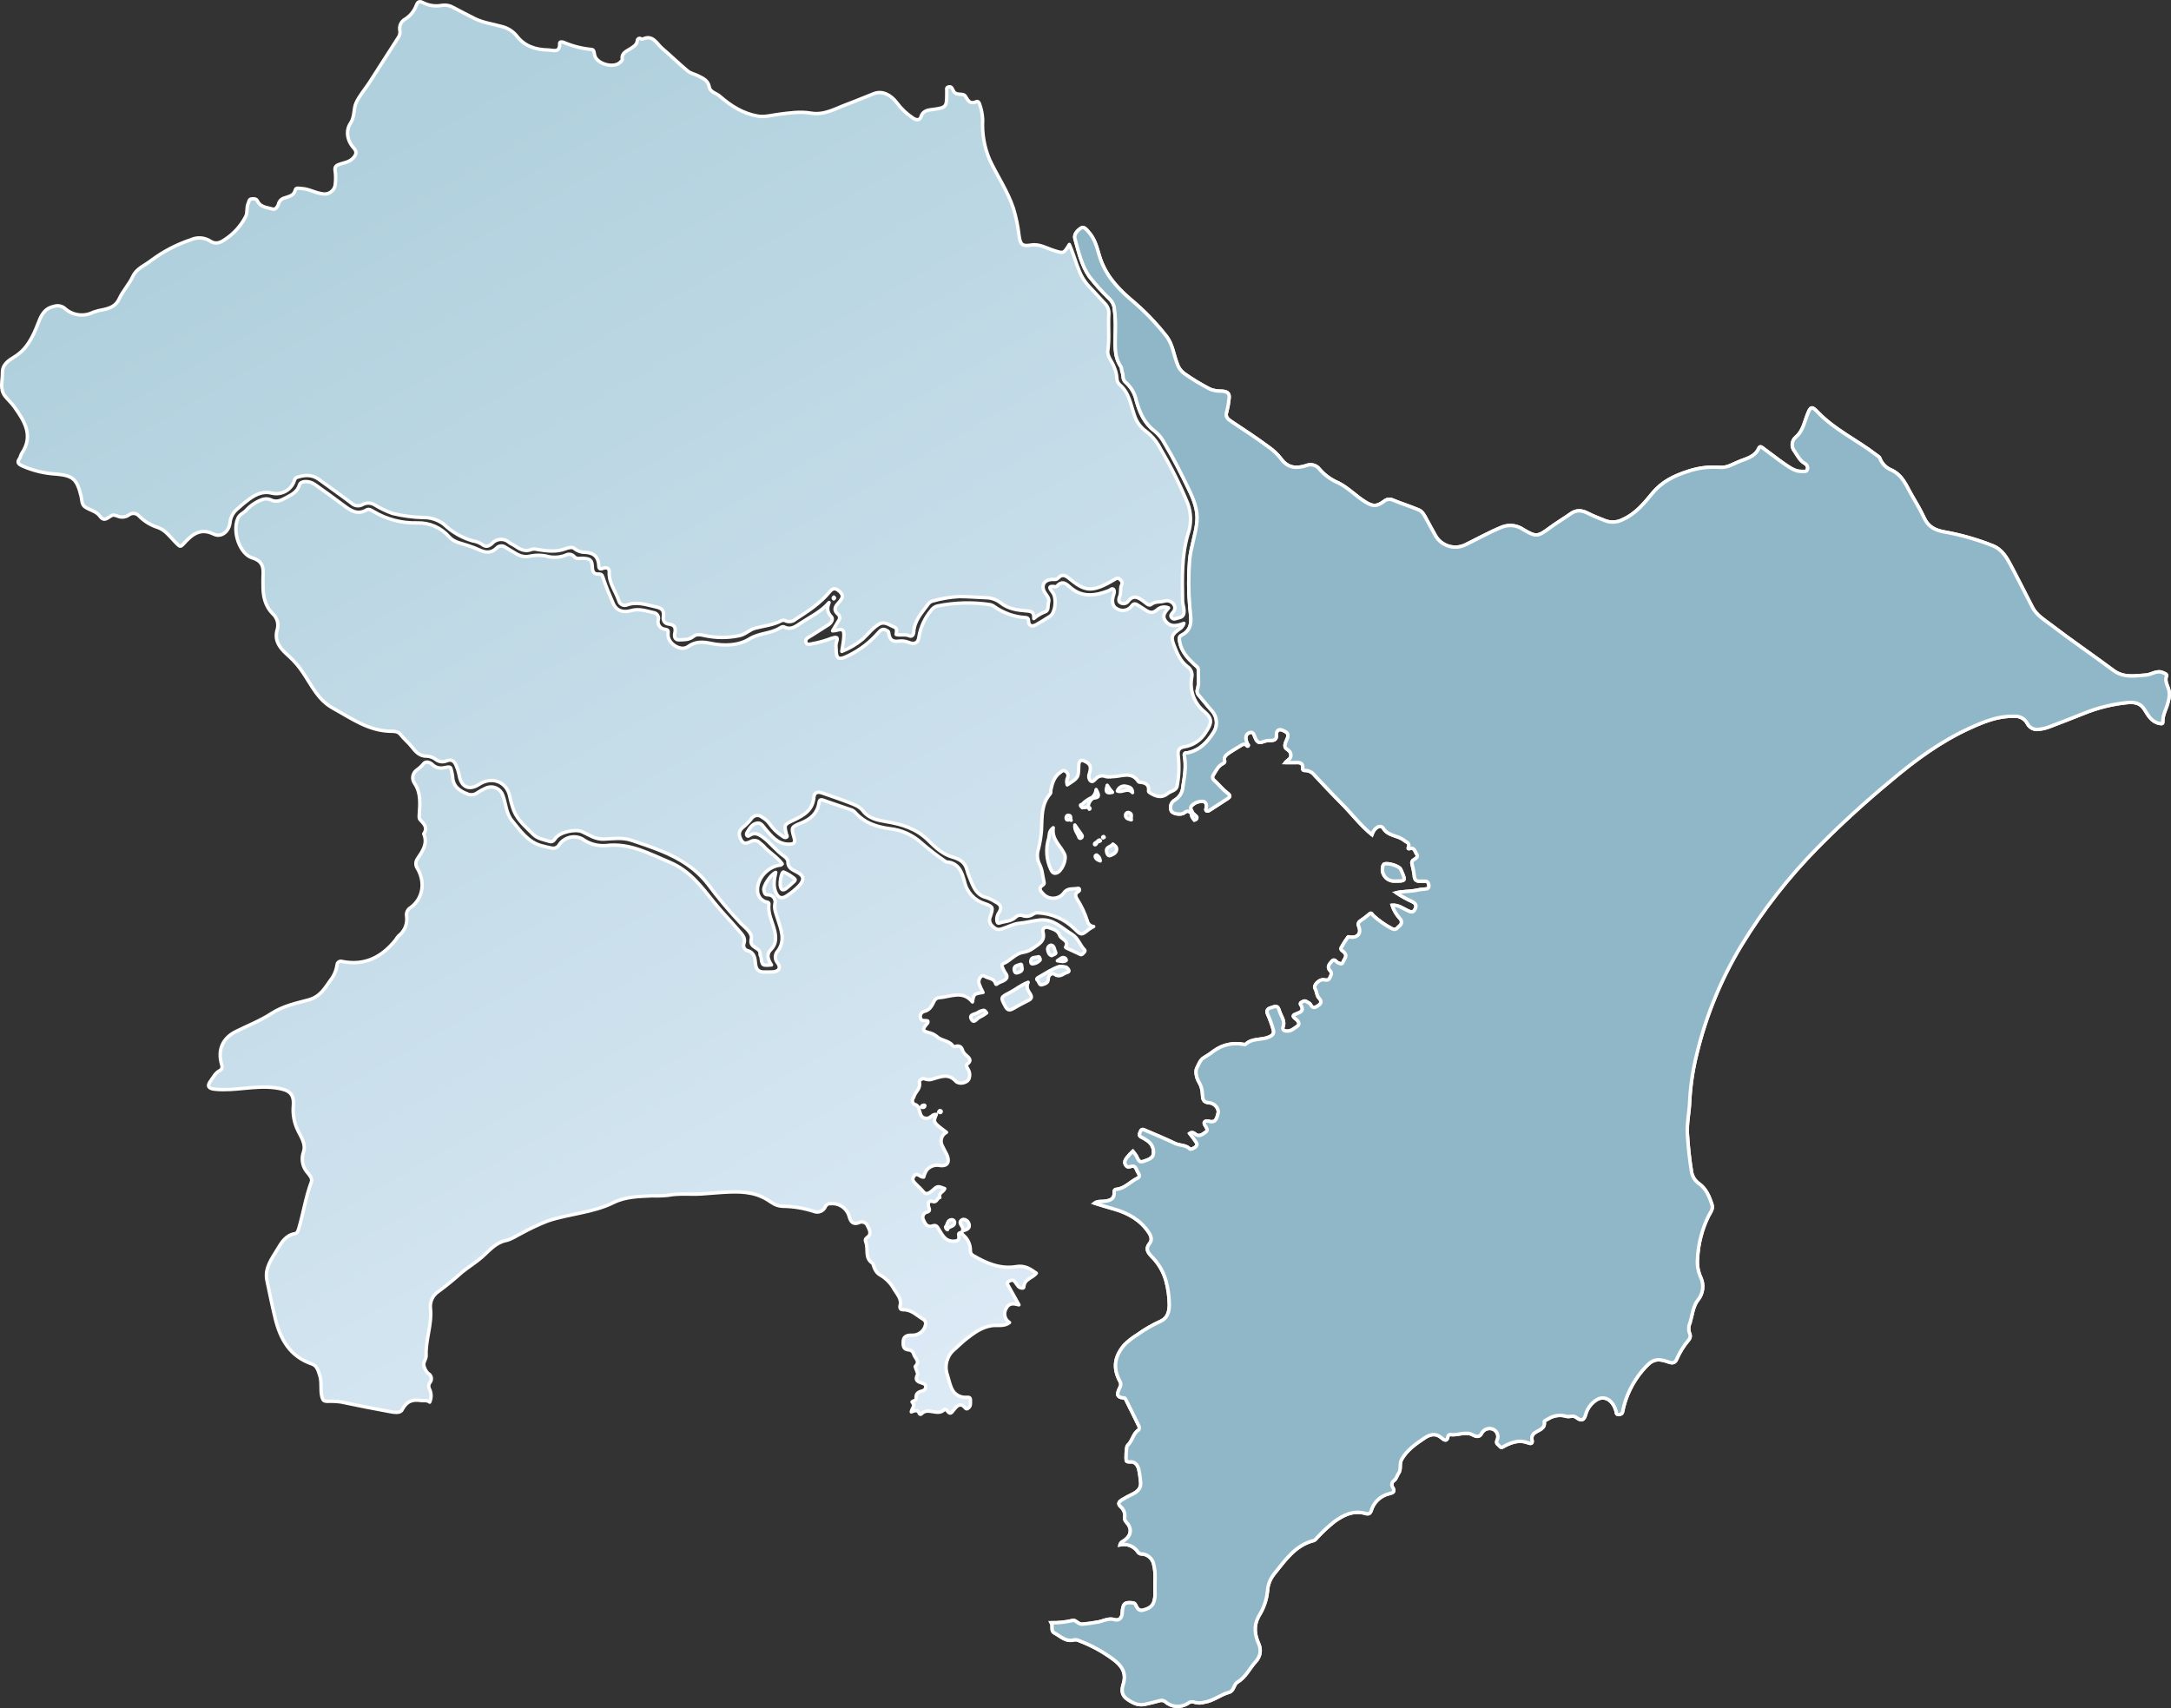 <?xml version="1.0" encoding="utf-8"?>
<!-- Generator: Adobe Illustrator 26.2.1, SVG Export Plug-In . SVG Version: 6.00 Build 0)  -->
<svg version="1.1" id="レイヤー_1" xmlns="http://www.w3.org/2000/svg" xmlns:xlink="http://www.w3.org/1999/xlink" x="0px"
	 y="0px" viewBox="0 0 632.99 498.069" style="enable-background:new 0 0 632.99 498.069;" xml:space="preserve">
<rect x="0" y="0" width="632.99" height="498.069" fill="#333333" stroke="none"/>
<style type="text/css">
	
		.st0{fill:url(#パス_750365_00000021818953938036264150000014744695101364781755_);stroke:#FFFFFF;stroke-linecap:round;stroke-linejoin:round;}
	.st1{fill:none;}
	.st2{fill:#8FB7C8;stroke:#FFFFFF;}
</style>
<linearGradient id="パス_750365_00000047059422261163060300000005087655900827896764_" gradientUnits="userSpaceOnUse" x1="1.277" y1="497.663" x2="0.713" y2="498.44" gradientTransform="matrix(631.99 0 0 -497.069 -330.912 247798.125)">
	<stop  offset="0" style="stop-color:#E9F2FD"/>
	<stop  offset="1" style="stop-color:#B0D0DD"/>
</linearGradient>
<path id="パス_750365" style="fill:url(#パス_750365_00000047059422261163060300000005087655900827896764_);stroke:#FFFFFF;stroke-linecap:round;stroke-linejoin:round;" d="
	M347.455,237.349c-0.606-0.8-1.225-1.152-2.162-0.361c-0.86,0.727-3.4,0.366-3.784-0.559c-0.524-1.173-0.05-2.551,1.085-3.153
	c1.352-0.828,2.212-2.268,2.3-3.851c0.5-3.017,1.012-6,0.434-9.03c-0.21-1.1,0.724-0.834,1.045-0.9
	c3.5-0.758,5.673-3.089,7.477-5.962c1.32-2.003,1.071-4.655-0.6-6.377c-1.307-1.457-2.494-3.021-3.776-4.5
	c-0.433-0.477-0.553-1.16-0.31-1.756c0.541-1.813,0.136-3.676,0.234-5.514c0.044-0.831-0.679-1.2-1.168-1.655
	c-1.96-1.842-3.742-3.737-4.26-6.563c-0.16-0.867-0.245-1.533,0.515-1.92c3.711-1.889,2.644-5.185,2.427-8.185
	c-0.403-4.594-0.418-9.214-0.047-13.81c0.36-3.774,1.756-7.34,2.126-11.092c0.334-3.383-0.935-6.485-2.351-9.433
	c-2.209-4.6-4.507-9.154-7.125-13.544c-0.701-1.327-1.658-2.502-2.814-3.459c-2.993-2.252-4.417-5.408-5.379-8.9
	c-0.426-2.064-1.511-3.935-3.091-5.33c-1.047-0.831-0.616-2.12-1.065-3.138c-0.189-0.43-0.042-0.982-0.357-1.448
	c-2.2-3.261-1.561-6.964-1.6-10.56c0.082-2.287-0.04-4.577-0.364-6.842c-0.217-0.924-0.704-1.761-1.4-2.406
	c-2.1-2.034-4.057-4.211-5.857-6.514c-2.284-3.272-3.109-7.241-4.182-11.032c-0.336-1.187,0.73-2.339,1.663-2.985
	c1.014-0.7,1.72,0.412,2.343,1.093c1.717,1.876,2.375,4.321,3.038,6.634c1.536,5.358,4.848,9.224,8.975,12.812
	c3.993,3.298,7.612,7.025,10.792,11.113c1.653,2.239,1.983,5.133,2.961,7.709c0.358,1.197,1.095,2.246,2.1,2.989
	c2.413,1.703,4.943,3.234,7.571,4.582c1.065,0.403,2.199,0.589,3.337,0.548c1.443,0.1,2.489,0.419,2.135,2.384
	c-0.115,1.188-0.323,2.365-0.622,3.52c-0.54,1.5,0.2,2.213,1.162,2.847c3.784,2.5,7.577,4.989,11.219,7.7
	c1.302,0.923,2.46,2.036,3.434,3.3c1.958,2.687,4.447,2.875,7.247,1.987c1.444-0.63,3.133-0.16,4.043,1.127
	c1.472,1.67,3.3,2.989,5.35,3.858c2.916,1.425,5.122,3.862,7.861,5.553c2.277,1.405,3.326,1.434,5.466-0.1
	c0.715-0.65,1.747-0.814,2.628-0.417c2.482,1.058,5.084,1.833,7.567,2.888c1.2,0.51,1.717,1.812,2.335,2.912
	c0.866,1.539,1.664,3.116,2.55,4.643c1.774,3.003,5.557,4.14,8.693,2.613c3.578-1.735,7.046-3.7,10.738-5.2
	c2.041-0.776,4.334-0.497,6.129,0.746c3.758,2.2,4.162,2.169,7.785-0.508c1.974-1.459,4.1-2.711,6.1-4.128
	c1.708-1.207,3.308-0.961,5.056-0.059c1.616,0.834,3.341,1.461,5.032,2.144c1.656,0.603,3.49,0.472,5.044-0.359
	c3.763-1.649,6.257-4.755,8.731-7.746c2.764-3.341,6.305-5.027,10.25-6.3c3.025-1.026,6.227-1.425,9.411-1.172
	c2.152,0.19,3.975-1.107,5.891-1.843c2.059-0.79,4.362-1.346,5.4-3.751c0.36-0.838,1.01-0.143,1.388,0.129
	c2.107,1.516,4.125,3.161,6.272,4.616c1.495,1.014,3.016,2.126,4.991,2.032c0.6-0.029,1.335,0.218,1.534-0.694
	c0.153-0.634-0.144-1.291-0.721-1.595c-1.464-0.821-2.162-2.282-3.019-3.565c-1.056-1.228-0.917-3.079,0.31-4.135
	c0.048-0.041,0.096-0.08,0.147-0.118c1.855-1.613,2.317-4,3.135-6.152c1.005-2.649,1.284-2.953,3.165-0.983
	c4.9,5.13,11.337,8.064,16.843,12.306c0.451,0.348,1.1,0.677,1.245,1.142c0.587,1.545,1.795,2.774,3.33,3.386
	c3.364,1.544,4.391,4.687,6.018,7.448c1.274,2.162,2.538,4.345,3.6,6.617c1.2,2.585,3.329,3.558,5.921,4
	c4.775,0.855,9.452,2.19,13.96,3.983c2.825,1.093,4.193,3.56,5.493,6.044c2.067,3.95,4.108,7.914,6.124,11.893
	c1.178,2.327,3.347,3.576,5.3,5.077c5.972,4.592,12.215,8.813,18.245,13.317c3.108,2.322,6.236,1.622,9.541,1.414
	c1.718-0.107,3.23-1.558,5.086-0.659c0.482,0.233,1.149,0.381,0.939,0.945c-0.6,1.6,0.446,2.937,0.741,4.316
	c0.163,1.035,0.081,2.094-0.238,3.092c-0.385,1.957-1.594,3.67-1.563,5.714c0.011,0.721-0.072,0.872-0.976,0.689
	c-2.406-0.487-3.317-2.4-4.422-4.136c-1.06-1.661-2.624-2.119-4.635-1.966c-4.58,0.425-9.069,1.537-13.317,3.3
	c-3.1,1.217-6.192,2.461-9.312,3.625c-1.102,0.458-2.263,0.758-3.449,0.89c-1.342,0.246-2.69-0.396-3.345-1.593
	c-0.707-1.461-2.241-2.335-3.858-2.2c-4.648-0.149-8.789,1.54-12.866,3.391c-8.515,3.865-15.965,9.335-23.082,15.348
	c-7.489,6.178-14.656,12.737-21.473,19.649c-8.433,8.562-15.849,18.07-22.1,28.334c-5.93,9.806-10.322,20.463-13.022,31.6
	c-1.164,4.587-1.871,9.278-2.11,14.005c-0.107,3.15-0.864,6.3-0.666,9.461c0.214,3.719,0.621,7.423,1.218,11.1
	c0.246,1.376,1.032,2.596,2.183,3.389c2.071,1.476,3.048,3.841,3.793,6.206c0.368,1.167-0.5,2.231-1,3.175
	c-1.897,3.839-2.994,8.024-3.226,12.3c-0.197,1.944,0.127,3.906,0.939,5.684c0.998,2.161,0.681,4.701-0.819,6.55
	c-1.4,1.706-1.661,4.381-2.312,6.658c-0.465,0.983-0.504,2.114-0.106,3.126c0.291,0.595,0.198,1.306-0.236,1.807
	c-1.478,1.73-2.688,3.672-3.59,5.761c-0.412,0.859-1.005,1.2-2.165,0.783c-3.847-1.372-5.093-0.727-7.77,2.421
	c-2.934,3.451-4.932,7.599-5.8,12.045c-0.128,0.595-0.563,0.779-1.142,0.793c-0.793,0.02-0.64-0.558-0.775-1.035
	c-0.964-3.4-3.667-4.8-6.018-3c-1.348,0.947-2.331,2.326-2.787,3.909c-0.473,1.841-1.27,2.148-2.77,0.985
	c-0.955-0.74-2-0.07-2.842-0.311c-1.791-0.545-3.731-0.29-5.32,0.7c-0.432,0.248-1.217,0.613-1.184,0.824
	c0.333,2.166-1.591,2.38-2.717,3.244c-0.667,0.392-1.018,1.159-0.877,1.92c0.319,1.407-0.286,1.35-1.292,0.977
	c-2.361-0.875-4.5-0.15-6.616,0.92c-0.432,0.219-0.981,0.824-1.5,0.109c-0.364-0.5-1.188-0.677-0.766-1.7
	c0.573-1.132,0.162-2.514-0.936-3.149c-1.272-0.686-2.86-0.21-3.545,1.062c-0.019,0.035-0.037,0.071-0.055,0.107
	c-0.6,1.208-1.752,0.821-2.438,0.433c-2.251-1.273-4.488,0.257-6.7-0.169c-0.251,0.023-0.473,0.174-0.586,0.4
	c-0.316,2.073-1.378,1.009-2.109,0.434c-1.727-1.358-3.337-0.772-4.842,0.242c-2.5,1.689-4.978,3.373-6.579,6.131
	c-0.8,1.375-0.019,2.905-0.962,4.178c-0.468,0.632-0.559,1.527-1.287,2.039c-0.624,0.418-0.82,1.246-0.451,1.9
	c0.909,1.4,0.176,1.676-1,1.956c-2.525,0.607-4.524,2.531-5.228,5.031c-0.44,1.264-1.469,0.743-2.06,0.608
	c-3.341-0.766-6,0.594-8.573,2.423c-1.798,1.423-3.484,2.982-5.044,4.663c-0.321,0.312-0.6,0.81-0.974,0.9
	c-5.537,1.371-8.444,5.841-11.718,9.874c-1.101,1.398-1.743,3.102-1.837,4.879c-0.265,2.599-1.137,5.1-2.546,7.3
	c-1.565,2.854-1.18,5.5,0.013,8.151c0.763,1.707,0.422,3.705-0.864,5.062c-1.818,1.991-2.928,4.606-5.4,6.067
	c-1.052,0.621-0.969,2.539-2.4,2.929c-2.527,0.686-4.57,2.515-7.237,2.9c-0.905,0.284-1.875,0.289-2.783,0.014
	c-0.659-0.27-1.413-0.161-1.969,0.285c-2.051,1.386-4.782,1.194-6.619-0.465c-0.514-0.391-1.196-0.48-1.794-0.236
	c-1.322,0.393-2.678,0.668-4.021,0.988c-1.9,0.454-3.353-0.207-5-1.278c-2.082-1.352-1.942-2.875-1.382-4.717
	c0.968-3.179-0.566-5.326-2.933-7.071c-3.038-2.261-6.375-4.089-9.916-5.43c-0.444-0.248-0.955-0.347-1.459-0.284
	c-2.445,0.734-4.009-1.041-5.838-2.011c-1.156-0.612-0.276-1.931-0.905-2.96c2.095,0.043,4.187-0.179,6.226-0.66
	c0.947-0.274,1.583,1.183,2.869,1.069c1.571-0.135,3.133-0.351,4.682-0.647c1.549-0.3,2.936-1.208,4.722-0.659
	c1.077,0.331,2.118-0.3,2.2-1.9c0.139-2.779,0.714-3.246,2.887-3.018c0.483,0.05,0.815,0.121,1.028,0.63
	c0.377,0.9,0.956,1.808,2.063,1.525c1.325-0.338,2.652-0.8,3.226-2.336c0.334-1.027,0.454-2.112,0.351-3.187
	c-0.111-2.6,0.323-5.216-0.364-7.795c-0.326-1.807-1.904-3.119-3.741-3.107c-0.308-0.043-0.589-0.201-0.785-0.442
	c-1.127-1.795-3.272-2.673-5.334-2.184c0.239-0.847,0.915-1,1.41-1.377c2.005-1.513,2.152-3.521,0.377-5.349
	c-0.344-0.385-0.484-0.912-0.377-1.417c0.127-1.09-0.283-2.174-1.1-2.906c-1.1-0.935-0.549-1.537,0.217-2.036
	c1.078-0.656,2.19-1.255,3.331-1.794c1.482-0.757,2.427-1.809,2.155-3.614c-0.091-1.194-0.262-2.38-0.511-3.551
	c-0.362-1.237-1.046-2.333-2.672-2.158c-0.312,0.032-0.626-0.038-0.894-0.2c-0.306-0.207-0.09-4.3,0.258-4.584
	c1.478-1.22,1.558-3.437,3.255-4.518c0.2-0.126,0.255-0.789,0.117-1.079c-1.262-2.642-2.579-5.258-3.891-7.876
	c-0.081-0.162-0.255-0.386-0.4-0.393c-2.9-0.144-1.829-1.781-1.212-3.224c0.242-0.459,0.247-1.006,0.014-1.47
	c-2.085-3.791-1.808-7.125,1.081-10.609c1.14-1.183,2.429-2.212,3.836-3.061c2.179-1.578,4.515-2.927,6.97-4.028
	c1.985-0.932,2.423-2.873,2.44-4.756c-0.031-2.393-0.367-4.772-1-7.08c-0.76-2.672-2.201-5.1-4.183-7.046
	c-1.075-1.158-1.864-2.2-0.571-3.769c0.827-1,0.474-2.137-0.209-3.169c-2.388-3.611-5.917-5.618-9.921-6.8
	c-1.922-0.569-3.857-1.1-5.934-1.774c0.967-0.681,2.008-0.429,2.934-0.556c1.586-0.219,2.907-0.574,2.81-2.572
	c-0.023-0.476,0.038-0.851,0.678-0.916c2.456-0.25,4.015-2.239,6.1-3.221c0.9-0.422,0.481-1.225,0.1-1.8
	c-0.469-0.711-0.5-2.005-1.867-1.693c-0.618,0.141-1.113,0.443-1.631-0.32c-0.577-0.852-0.156-1.5,0.245-2.092
	c0.553-0.705,1.159-1.369,1.811-1.984c0.265,0.347,0.508,0.7,0.78,1.019c0.664,0.791,0.683,2.52,2.313,1.942
	c1.129-0.4,2.7-0.806,2.888-2.1c0.258-1.547-0.435-3.098-1.759-3.937c-0.509-0.369-1.049-0.695-1.613-0.972
	c-0.936-0.391-0.736-0.881-0.433-1.643c0.379-0.949,0.9-0.629,1.465-0.385c2.887,1.249,5.811,2.422,8.633,3.8
	c1.4,0.685,3.138,0.373,4.361,1.639c0.2,0.2,1.25-0.182,1.783-0.745c0.607-0.64,0.09-1.108-0.154-1.518
	c-0.526-0.798-1.096-1.565-1.707-2.3c0.446-0.319,1.052-0.294,1.471,0.059c1.261,1.207,2.332,0.175,3.221-0.439
	c0.863-0.6,0.133-1.361-0.278-2.094c-0.633-1.129,0.689-1.232,1.047-1.111c2.2,0.742,2.475-0.934,2.837-2.245
	s-0.941-2.995-2.649-3.106c-1.793-0.117-1.817-1.172-1.906-2.38c-0.01-1.257-0.349-2.49-0.982-3.576
	c-0.819-1.259-1.13-3.277-0.683-4.1c0.55-1.014,0.955-2.495,2.216-3.172c0.982-0.567,1.924-1.202,2.818-1.9
	c2.44-1.775,5.504-2.465,8.469-1.909c0.251,0.039,0.623,0.13,0.748,0.005c1.9-1.886,4.619-1.138,6.841-2.141
	c1.35-0.609,1.482-1.219,1.184-2.246c-0.412-1.451-0.927-2.87-1.542-4.247c-0.555-1.221-0.124-1.761,1.014-2.071
	c0.953-0.26,1.814-0.886,2.29,0.815c0.458,1.634,1.842,3.015,1.077,4.937c-0.141,0.39,0.057,0.821,0.444,0.969
	c1.559,0.541,2.681-0.558,3.768-1.286c0.947-0.634,0.157-1.673-0.4-2.081c-1.292-0.947-0.885-1.181,0.314-1.628
	c0.865-0.323,2.024-0.726,1.293-2.188c-0.1-0.2-0.677-0.74,0.01-1.1c0.454-0.235,0.882-0.555,1.41-0.209
	c0.42,0.275,1.024,0.473,1.212,0.865c0.661,1.378,1.493,0.826,2.293,0.288c0.941-0.633,0.98-1.356,0.154-2.2
	c-0.716-0.735-0.554-1.863-1.123-2.76c-0.585-0.923,1.256-2.7,2.454-2.55c0.614,0.075,1.4,0.309,1.747-0.378s0.94-1.488,0.219-2.242
	c-1.094-1.144-0.183-1.935,0.432-2.717c0.807-1.027,1.275,0.2,1.877,0.416c0.553,0.2,1.155,0.595,1.416-0.19
	c0.3-0.911,1.449-1.758,0.361-2.882c-0.376-0.388-1.183-0.73-0.889-1.33c0.601-1.105,1.281-2.166,2.035-3.173
	c0.046-0.067,0.334,0.03,0.509,0.054c2.3,0.31,3.46-1.1,2.538-3.213c-0.223-0.465-0.099-1.022,0.3-1.349
	c1.036-0.69,2.028-1.444,2.97-2.259c0.45-0.442,0.711,0.306,0.992,0.557c1.638,1.484,3.454,2.761,5.405,3.8
	c1.2,0.629,1.584-0.2,2.2-0.75c0.643-0.407,0.834-1.259,0.427-1.901c-0.06-0.095-0.132-0.182-0.213-0.26
	c-1.044-1.122-1.831-2.458-2.306-3.915c1.79-0.105,3.078,0.893,4.456,1.549c0.947,0.45,1.689,0.783,2.265-0.463
	c0.549-1.185-0.01-1.738-1.013-2.209c-1.57-0.72-3.082-1.56-4.522-2.513c1.778-0.412,3.582-0.337,5.337-0.62
	c1.046-0.237,2.108-0.394,3.177-0.469c0.681,0,1.149-0.378,1.015-1.074c-0.113-0.585-0.284-1.284-1.17-1.217
	c-0.318,0.023-0.642-0.024-0.959,0c-1.231,0.106-2.1-0.069-2.13-1.665c-0.138-1.117-0.357-2.223-0.655-3.308
	c-0.184-0.496,0.042-1.05,0.52-1.277c0.6-0.307,1.388-0.891,0.832-1.633c-0.491-0.654-0.579-2.056-1.974-1.626
	c-0.485,0.149-0.588,0.029-0.426-0.381c0.521-1.321-0.6-1.456-1.3-2.033c-1.81-1.489-4.591-1.179-5.994-3.449
	c-0.788-1.274-2.674-0.345-3.355,1.81c-3.392-2.762-5.98-6.272-9.05-9.31c-2.627-2.6-5.116-5.339-7.664-8.017
	c-0.618-0.825-1.571-1.332-2.6-1.384c-0.372,0.007-0.892,0.027-0.846-0.507c0.182-2.1-1.268-1.794-2.536-1.79
	c-0.744,0-1.488,0-2.538,0c0.71-0.846,1.72-1.082,1.612-2.216c-0.091-0.955-0.511-1.254-1.266-1.792
	c-1-0.712-0.138-2.114,0.209-2.987c0.6-1.509-0.16-1.881-1.212-2.379c-1.265-0.6-1.97,0.036-1.927,1.129
	c0.06,1.523-0.541,1.811-1.882,1.789c-0.689-0.006-1.373,0.119-2.016,0.367c-1.447,0.594-1.888-0.135-2.361-1.259
	c-0.287-0.682-0.5-1.837-1.656-1.373c-1.061,0.424-1.171,1.414-0.88,2.437c0.085,0.3,0.2,0.587,0.307,0.881
	c0.034,0.212-0.055,0.295-0.265,0.251c-0.437-0.289-1.008-0.273-1.428,0.04c-1.269,0.815-2.613,1.522-3.833,2.4
	c-0.665,0.48-1.433,1.058-1.126,2.146c0.159,0.563-0.308,0.739-0.7,0.963c-1.282,0.724-1.84,2.045-2.584,3.208
	c-0.367,0.496-0.262,1.195,0.234,1.562c0.022,0.016,0.044,0.031,0.067,0.046c1.312,1.218,2.446,2.654,3.861,3.727
	c0.9,0.683,0.752,1.043,0.06,1.509c-1.774,1.194-3.6,2.318-5.383,3.492c-0.619,0.406-1.158,0.111-0.992-0.428
	c0.329-1.061,0.093-2.046-0.809-2.2c-1.153-0.095-2.294,0.29-3.153,1.065c-1.04,0.826-0.116,1.591,0.114,2.374
	C347.783,237.325,347.683,237.404,347.455,237.349z M304.543,178.472c1.361-0.363,0.892-1.76,1.176-2.749
	c0.383-1.332-0.558-2.071-1.108-2.991c-1.128-1.884-0.269-3.57,1.936-3.773c0.675-0.062,1.4,0.206,1.985-0.418
	c1.045-1.119,1.973-0.888,3.114,0.059c4.585,3.806,6.635,4.407,13.387,0.326c0.5-0.3,0.88-0.478,1.37-0.1
	c0.545,0.422,0.988,1.01,0.664,1.643c-0.576,1.129-0.092,2.391-0.63,3.533c-0.228,0.485-0.4,1.448,0.242,1.74
	c0.683,0.432,1.576,0.322,2.135-0.261c1.518-2.124,2.958-1.39,4.61-0.157c0.618,0.46,1.549,1.481,2.194,0.943
	c1.237-1.033,2.683-0.6,3.981-1.021c1.014-0.273,2.088,0.144,2.653,1.029c0.439,0.658,0.381,1.529-0.141,2.124
	c-0.358,0.5-1.147,1.054-0.43,1.785c0.6,0.611,1.268,0.093,1.942-0.023c1.266-0.219,1.618-0.855,1.6-2.083
	c-0.013-0.978-0.405-1.861-0.42-2.809c-0.11-6.606-0.311-13.249,1.611-19.653c0.985-2.893,0.936-6.039-0.139-8.9
	c-2.276-5.48-4.934-10.793-7.955-15.9c-0.978-1.987-2.41-3.715-4.181-5.044c-1.65-1.207-2.86-2.922-3.444-4.881
	c-1.066-3.083-1.512-6.494-4.3-8.782c-0.488-0.504-0.76-1.179-0.756-1.88c-0.076-1.066-0.331-2.112-0.754-3.094
	c-0.555-1.678-2.124-3.17-1.878-4.881c0.505-3.512,0.078-7,0.271-10.493c0.126-1.08-0.197-2.165-0.894-3
	c-1.621-1.792-3.279-3.551-4.93-5.317c-1.144-1.244-2.058-2.681-2.7-4.244c-1.091-2.551-1.766-5.266-2.975-7.919
	c-1.678,2.754-1.647,2.655-4.568,1.734c-2.138-0.674-4.172-1.96-6.552-1.566c-2.574,0.426-3.145-0.062-3.522-2.658
	c-0.313-2.748-0.875-5.462-1.678-8.108c-1.682-5-4.674-9.354-6.9-14.088c-1.564-3.665-2.264-7.641-2.044-11.62
	c-0.062-1.59-0.369-3.161-0.909-4.658c-0.133-0.461-0.454-0.886-0.966-0.658c-1.764,0.785-2.334-0.189-3.151-1.585
	c-0.658-1.126-2.99,0.092-3.6-1.8c-0.019-0.058-0.089-0.1-0.109-0.156c-0.224-0.621-0.626-0.956-1.3-0.745
	c-0.714,0.222-0.36,0.847-0.432,1.3c-0.028,0.319-0.032,0.64-0.01,0.959c0,3.526-0.264,3.758-3.781,4.25
	c-1.486,0.207-3.121,0.21-3.734,2.2c-0.322,1.044-1.338,0.991-2.225,0.412c-1.87-1.218-3.508-2.76-4.837-4.552
	c-1.8-2.418-4.326-3.53-6.595-2.66c-2.642,1.012-5.24,2.143-7.893,3.124c-3.4,1.26-6.663,3.254-10.523,2.583
	c-3.173-0.551-6.261-0.049-9.4,0.34c-2.024,0.251-4.067,0.875-6.123,0.521c-4.292-0.74-7.854-2.993-11.055-5.8
	c-1.024-0.9-2.787-1.149-3.059-2.654c-0.353-1.964-1.786-2.525-3.245-3.285c-1.006-0.524-2.162-0.673-3.072-1.43
	c-2.539-2.113-4.9-4.428-7.409-6.564c-1.609-1.37-2.761-4.227-5.8-2.659c-0.074,0.038-0.239-0.067-0.345-0.132
	c-0.285-0.243-0.714-0.209-0.957,0.076c-0.11,0.13-0.168,0.296-0.162,0.466c-0.16,1.259-1.119,1.731-2,2.328
	c-1.134,0.772-2.715,1.2-2.376,3.135c0.043,0.246-0.408,0.611-0.677,0.872c-1.789,1.733-6.424,0.54-7.312-1.835
	c-0.254-0.68-0.137-1.911-0.9-1.941c-2.849-0.257-5.639-0.966-8.265-2.1c-0.356-0.13-1.136-0.239-1.114,0.329
	c0.111,2.9-1.876,1.95-3.361,1.914c-3.688-0.089-6.921-1.089-9.268-4.228c-1.154-1.364-2.73-2.304-4.478-2.673
	c-2.528-0.709-5.132-1.031-7.571-2.215c-2.146-1.042-4.239-2.185-6.349-3.285c-0.993-0.581-2.157-0.799-3.293-0.617
	c-1.895,0.375-3.862,0.093-5.575-0.8c-1.016-0.511-1.472-0.233-1.857,0.72c-0.603,1.675-1.739,3.106-3.233,4.074
	c-1.237,0.644-1.889,2.038-1.59,3.4c0.112,0.701-0.059,1.418-0.475,1.994c-2.775,4.352-5.561,8.697-8.356,13.035
	c-1.3,2.008-2.942,3.846-3.927,5.991c-0.844,1.842-0.333,3.985-1.68,6.017c-1.412,2.133-0.981,5.031,1.009,7.205
	c1.093,1.193,0.578,2.129-0.38,3.072c-1.005,0.99-2.366,1.162-3.6,1.57c-1.106,0.366-1.722,0.7-1.458,2.071
	c0.158,1.207,0.17,2.429,0.037,3.639c-0.051,1.728-1.494,3.087-3.221,3.036c-0.204-0.006-0.407-0.032-0.607-0.078
	c-2.065-0.257-3.867-1.423-5.956-1.521c-0.688-0.032-1.692-0.378-1.882,0.4c-0.427,1.749-1.821,1.855-3.1,2.327
	c-0.882,0.216-1.574,0.897-1.806,1.775c-0.188,0.767-0.9,1.748-1.721,1.483c-1.552-0.5-3.489-0.47-4.367-2.282
	c-0.4-0.835-1.114-0.748-1.806-0.672c-0.727,0.08-0.675,0.731-0.92,1.239c-0.6,1.248-0.121,2.62-0.744,3.888
	c-1.398,2.713-3.477,5.017-6.033,6.686c-1.272,0.883-2.689,1.57-4.323,0.463c-1.702-1.07-3.83-1.21-5.657-0.37
	c-4.137,1.381-8.027,3.412-11.525,6.018c-1.819,1.469-4.259,2.257-5.4,4.711c-1.049,2.264-2.881,4.167-3.915,6.436
	c-0.958,2.1-2.567,2.74-4.508,3.179c-1.055,0.168-2.093,0.431-3.1,0.787c-2.753,1.399-6.087,0.929-8.347-1.176
	c-0.893-0.707-2.088-0.903-3.159-0.517c-2.948,0.632-3.8,2.947-4.674,5.222c-1.428,3.726-3.241,7.281-6.66,9.4
	c-2.027,1.254-3.682,2.3-3.636,4.87c0.041,2.235-0.84,4.6,0.753,6.632c0.86,1.1,1.937,2.035,2.738,3.17
	c2.929,4.149,5.666,8.363,2.146,13.56c-0.309,0.457-0.35,1.1-0.672,1.544c-0.876,1.208-0.126,1.634,0.839,2.109
	c3.171,1.397,6.57,2.204,10.031,2.382c4.788,0.469,5.906,1.469,7.124,6.506c0.256,1.057,0.109,2.356,1.148,3.073
	c1.394,0.963,3.278,1.213,4.316,2.679c1.638,2.313,2.842-0.685,4.3-0.265c0.239,0.041,0.473,0.104,0.7,0.188
	c1.147,0.565,2.515,0.436,3.536-0.334c0.878-0.615,2.075-0.493,2.811,0.287c1.561,1.609,3.503,2.798,5.645,3.458
	c2.254,0.8,3.732,3.063,5.49,4.735c0.778,0.74,0.944,1.042,1.8,0.111c2.386-2.61,4.787-4.95,8.938-2.924
	c2.191,1.069,4.406-0.79,4.71-3.318c0.125-1.446,0.786-2.794,1.852-3.779c1.208-1.117,2.474-2.169,3.792-3.153
	c1.938-1.4,4.112-2.368,6.54-1.721c2.626,0.647,5.336-0.693,6.416-3.173c0.213-0.555,0.264-1.2,1.027-1.454
	c2.212-0.725,4.321-0.817,6.31,0.637c3.2,2.34,6.453,4.612,9.609,7.01c0.874,0.78,2.155,0.899,3.158,0.293
	c1.086-0.574,2.394-0.536,3.445,0.1c1.657,1.017,3.415,1.86,5.246,2.515c2.942,0.715,5.951,1.118,8.977,1.2
	c2.165-0.041,4.279,0.651,6,1.965c2.363,2.274,5.247,3.934,8.4,4.836c0.936,0.135,1.833,0.462,2.636,0.961
	c1.175,0.949,2.043,0.674,2.984-0.2c1.279-1.464,3.502-1.615,4.967-0.336c0.028,0.024,0.055,0.049,0.082,0.074
	c0.4,0.3,0.888,0.48,1.309,0.755c1.592,1.039,3.133,2.136,5.22,1.214c0.562-0.129,1.148-0.111,1.7,0.054
	c2.73,0.434,5.465,0.807,8.138-0.223c0.89-0.343,2.02-0.576,2.565-0.095c0.93,0.758,2.1,1.161,3.3,1.136
	c2.5,0.149,3.764,1.431,3.863,3.889c0.036,0.89,0.333,1.112,1.194,0.779c0.98-0.38,1.922-0.109,1.856,1.059
	c-0.178,3.175,1.84,5.572,2.773,8.346c0.216,0.96,1.17,1.562,2.129,1.345c0.024-0.005,0.047-0.011,0.071-0.017
	c3.019-1.156,5.8-0.113,8.689,0.519c1.651,0.361,2.366,1.038,2.12,2.676c-0.194,1.294,0.316,2.192,1.6,2.331
	c1.782,0.193,2.065,1.167,1.733,2.663c-0.236,1.061,0.049,1.978,1.279,1.93c1.419-0.056,2.877,0.044,4.154-1.009
	c0.913-0.753,2.113-0.5,3.28-0.231c3.283,0.7,6.674,0.716,9.963,0.047c1.9-0.347,3.009-1.735,4.673-2.187
	c2.592-0.7,5.324-0.908,7.748-2.221c0.42-0.177,0.898-0.144,1.29,0.088c0.965,0.378,2.06,0.182,2.834-0.506
	c3.613-2.318,7.2-4.662,9.959-8.038c0.936-1.147,1.767-1.054,2.87-0.05c1.3,1.187,0.769,2.06-0.106,3.052
	c-0.989,1.119-2.013,2.2-0.309,3.614c0.526,0.503,0.569,1.329,0.1,1.885c-0.583,0.927-1.117,1.883-1.736,2.935
	c0.292-0.01,0.582-0.042,0.869-0.095c2.119-0.6,2.536-0.317,2.408,1.869c-0.076,1.294-0.354,2.577-0.592,4.216
	c2.23-0.874,4.305-2.102,6.143-3.638c1.537-1.427,2.8-3.148,4.634-4.256c1.69-1.021,2.981,0.2,4.4,0.741
	c1.2,0.455,0.678,1.428,0.682,2.222c1.268,0.335,2.551-0.161,3.808,0.381c0.813,0.35,1.258-0.248,1.308-1.131
	c0.192-3.382,2.467-5.7,4.3-8.227c0.318-0.401,0.762-0.683,1.26-0.8c2.489-0.697,5.046-1.128,7.626-1.285
	c2.611,0,5.206,0.228,7.807,0.332c1.528,0,3.014,0.497,4.234,1.416c2.3,1.863,4.992,2.235,7.711,2.433
	c1.393,0.1,2.207,0.363,2.069,2.23C302.349,179.556,303.403,178.917,304.543,178.472z M222.743,259.685
	c0.143,0.44,0.139,1.26,1.093,1.233c1.133-0.069,2.108,0.793,2.177,1.927c0.014,0.227-0.01,0.454-0.07,0.673
	c-0.292,1.585,0.3,2.788,0.718,4.143c0.981,3.173,2.465,6.437,0.159,9.572c-0.975,0.992-1.003,2.574-0.064,3.6
	c0.923,1.3,0.473,2.278-1.118,2.54c-0.83,0.06-1.662,0.076-2.493,0.048c-1.727,0.1-2.7-0.469-2.865-2.41
	c-0.135-1.561-0.306-3.293-2.4-3.837c-0.818-0.264-1.267-1.141-1.003-1.959c0.01-0.032,0.022-0.064,0.035-0.096
	c0.551-1.7-0.526-2.616-1.45-3.716c-2.362-2.813-4.966-5.4-7.267-8.283c-3.638-4.558-7.121-9.263-12.881-11.676
	c-5.992-2.51-11.715-5.737-18.551-4.891c-2.482,0.221-4.959-0.467-6.972-1.935c-2.316-1.217-5.174-0.533-6.689,1.6
	c-0.401,0.832-1.323,1.278-2.225,1.076c-0.983-0.18-1.958-0.419-2.925-0.676c-4.051-1.074-6.224-4.369-8.673-7.343
	c-1.765-2.145-1.73-4.931-2.665-7.371c-0.652-1.892-2.715-2.896-4.606-2.244c-0.137,0.047-0.271,0.102-0.401,0.166
	c-0.868,0.378-1.699,0.835-2.484,1.364c-0.823,0.604-1.905,0.721-2.838,0.307c-2.3-0.871-4.222-2.178-4.31-5.026
	c-0.083-0.621-0.205-1.236-0.365-1.842c-0.133-0.831-0.341-1.125-1.377-0.9c-1.366,0.3-2.808,0.5-4.1-0.755
	c-0.55-0.534-1.928-1.3-2.7-0.2c-0.561,0.669-1.208,1.259-1.926,1.756c-1.248,0.892-1.537,2.627-0.645,3.875
	c0.01,0.015,0.021,0.029,0.032,0.044c1.892,2.833,1.543,5.937,1.359,9.007c-0.036,0.6-0.1,1.18,0.231,1.539
	c1.123,1.214,2.345,2.332,1.068,4.14c1.239,2.831-0.337,5.034-1.765,7.162c-0.674,0.872-0.698,2.081-0.059,2.979
	c2.34,4.03,1.621,8.694-2.009,11.374c-0.879,0.508-1.344,1.513-1.164,2.512c0.31,2.191-0.582,4.379-2.335,5.729
	c-0.333,0.376-0.631,0.781-0.891,1.211c-4.011,5.008-9.018,7.572-15.564,6.257c-0.591-0.204-1.235,0.111-1.439,0.702
	c-0.037,0.107-0.058,0.22-0.061,0.333c-0.236,1.631-0.901,3.169-1.928,4.458c-1.674,2.359-2.977,4.772-6.361,5.7
	c-3.664,1-7.45,1.759-10.895,4.01c-3.132,2.046-6.808,3.492-10.247,5.192c-3.943,1.95-5.427,5.363-4.231,9.565
	c0.233,0.818,0.275,1.441-0.621,1.914c-1.223,0.645-1.812,1.937-2.588,2.979c-1.136,1.526-0.579,2.216,1.306,2.4
	c5.906,0.589,11.748-1.233,17.646-0.405c3.765,0.529,5.493,1.487,5.181,5.224c-0.225,2.468,0.23,4.951,1.317,7.179
	c0.932,1.941,2.419,4,1.653,6.268c-0.785,2.144-0.285,4.547,1.289,6.2c0.563,0.7,1.359,1.595,1,2.548
	c-1.658,4.427-2.332,9.113-3.681,13.619c-0.2,0.673-0.464,1.369-1.054,1.465c-2.738,0.447-3.959,2.569-5.184,4.608
	c-1.679,2.793-3.787,5.508-3.02,9.108c0.772,3.621,1.487,7.252,2.36,10.856c1.5,6.208,4.291,11.23,10.742,13.436
	c1.5,0.512,1.809,1.941,2.26,3.277c0.706,2.088,0.1,4.28,0.678,6.4c0.27,1,0.638,1.183,1.5,1.22c1.336-0.056,2.674,0.003,4,0.174
	c4.793,1.014,9.6,1.973,14.419,2.842c1.155,0.208,2.877,0.5,3.425-0.536c1.247-2.365,2.815-3.139,5.431-2.721
	c0.862,0.137,1.821-0.2,2.624,0.479c0.546-1.218,0.524-2.615-0.058-3.816c-0.324-0.575-0.296-1.284,0.073-1.831
	c0.657-0.707,0.616-1.812-0.091-2.469c-0.122-0.113-0.26-0.209-0.409-0.283c-0.488-0.484-0.849-1.081-1.052-1.737
	c-0.678-1.337,0.55-2.312,0.5-3.429c-0.2-4.659,1.759-9.094,1.259-13.8c-0.212-1.889,0.634-3.74,2.2-4.817
	c2.422-1.781,4.752-3.684,6.982-5.7c1.9-1.552,4.013-2.814,5.881-4.452c2.095-1.838,3.92-4.164,6.922-4.791
	c1.66-0.346,3.052-1.393,4.564-2.126c2.488-1.369,5.062-2.575,7.707-3.61c6.294-2.1,13.08-2.344,19.163-5.354
	c3.479-1.722,7.445-1.777,11.3-1.945c1.53,0.056,3.061,0.002,4.583-0.16c3.277-0.629,6.588-0.175,9.876-0.4
	c2.025-0.138,4.087-0.339,6.133-0.46c4.449-0.264,8.837-0.33,12.845,2.116c1.4,0.854,2.408,1.867,4.57,1.946
	c3.07,0.037,6.117,0.538,9.037,1.486c1.314,0.553,2.827-0.063,3.38-1.377c0.002-0.004,0.003-0.007,0.005-0.011
	c0.264-0.589,0.883-0.935,1.523-0.852c2.522-0.248,4.844,1.393,5.451,3.853c0.381,1.326,1.058,2.343,2.738,1.7
	c0.886-0.489,2.001-0.167,2.49,0.719c0.033,0.06,0.063,0.123,0.09,0.187c0.522,1.105,1.314,2.367-0.063,3.358
	c-0.712,0.512-0.635,0.845-0.389,1.538c0.712,2-0.455,4.626,2.012,6.061c0.032,0.018,0,0.125,0.021,0.185
	c0.425,1.3,0.886,2.579,2.225,3.269c1.652,0.968,3.008,2.37,3.92,4.053c0.848,1.372,2.238,2.864,1.806,4.581
	c-0.311,1.238,0.3,1.438,0.946,1.429c2.408-0.036,3.9,1.7,5.74,2.76c0.527,0.281,0.818,0.866,0.724,1.456
	c-0.335,1.99-2.148,3.386-4.158,3.2c-0.943-0.016-2.327,0.173-2.383,1.778c-0.042,1.192-0.06,2.354,1.516,2.5
	c0.726-0.002,1.358,0.494,1.528,1.2c0.28,1.16,2.032,2.139,0.489,3.586c-0.118,0.111,0.2,0.679,0.3,1.039
	c0.135,0.481,0.511,1.107,0.336,1.426c-0.941,1.717,0.17,2.064,1.428,2.473c0.415,0.135,0.993,0.288,0.951,1.01
	c0.05,0.527-0.278,1.017-0.785,1.171c-1.164,0.337-2.227,0.645-1.981,2.291c0.1,0.643-1.458,0.774-1.178,1.051
	c1.049,1.037-0.138,1.809-0.244,2.835c1.011-0.347,1.9-0.771,2.341,0.486c0.087,0.188,0.31,0.27,0.498,0.183
	c0.056-0.026,0.105-0.065,0.142-0.115c1.9-2.05,4.757,0.845,6.671-1.267c0.065-0.071,0.66,0.156,0.814,0.379
	c0.847,1.221,1.23,0.634,1.909-0.246c0.837-1.083,1.924-2.3,3.339-0.574c0.269,0.329,0.452,0.337,0.773,0.134
	c0.942-0.6,0.742-1.528,0.753-2.41c0.013-1.071-0.784-0.782-1.362-0.812c-1.461,0.053-2.849-0.636-3.69-1.832
	c-0.926-1.428-1.176-3.192-1.687-4.742c-0.917-2.67-0.08-5.628,2.1-7.422c1.195-1.042,2.311-2.185,3.565-3.148
	c2.189-1.679,4.336-3.308,7.286-3.753c1.681-0.253,3.557,0.354,5.188-0.906c-1.407-0.856-1.855-2.69-0.999-4.097
	c0.01-0.016,0.019-0.031,0.029-0.047c0.877-1.73,2.267-1.375,3.714-1.022c-1.069-1.92-2.059-3.708-3.061-5.489
	c-0.292-0.519-0.628-0.957,0.18-1.4c0.654-0.356,1.183-0.475,1.685,0.145c0.356,0.44,0.642,0.939,1.014,1.363
	c0.477,0.543,1.58,0.679,1.6,0.218c0.095-2.411,2.49-2.566,3.646-4.067c-1.765-1.243-3.341-2.345-5.853-1.916
	c-4.618,0.789-8.77-0.99-12.68-3.306c-0.436-0.283-0.696-0.77-0.688-1.29c0.037-1.789-0.743-3.498-2.12-4.642
	c-0.323-0.244-0.435-0.817-0.987-0.6c-0.475,0.185-0.273,0.607-0.236,0.982c0.122,1.251-0.571,1.457-1.673,1.449
	c-2.423-0.019-3.232-1.952-4.22-3.538c-0.525-0.843-0.786-1.266-1.855-0.909c-1.563,0.522-2.177-0.8-2.634-1.847
	c-0.375-0.775-0.051-1.706,0.724-2.081c0.137-0.066,0.283-0.112,0.433-0.136c0.889-0.285,0.628-0.822,0.4-1.5
	c-0.289-0.872-0.064-1.987,1.069-1.59c1.393,0.488,1.329-1.069,2.193-1.134c-0.483-1.39,1.126-1.636,1.423-2.6
	c-2.159-0.842-2.108-0.786-3.731,0.672c-0.72,0.648-1.807,1.269-2.577,0.146c-0.524-0.609-1.085-1.187-1.678-1.729
	c-0.664-0.771-1.864-1.43-1.024-2.673c0.82-1.211,1.644-0.011,2.462,0.191c0.138,0.02,0.277,0.029,0.416,0.026
	c0.174-0.717,0.465-1.401,0.863-2.023c0.945-1.16,2.467-1.683,3.925-1.347c2.564,0.3,2.772-1.538,1.9-3.285
	c-0.393-0.791-0.857-1.55-1.208-2.359c-0.815-1.361-0.372-3.126,0.989-3.941c0.056-0.034,0.114-0.065,0.172-0.095
	c-3.93-2.936-3.93-2.936-2.959-5.224c-1.18-0.175-1.614,1.205-2.892,1.148c-2.768-0.125-1.227-3.663-3.528-4.092
	c-0.587-0.414-0.727-1.225-0.314-1.812c0.009-0.012,0.018-0.024,0.027-0.036c0.104-0.159,0.181-0.334,0.227-0.518
	c0.445-1.358,1.952-2.246,1.556-4.039c-0.123-0.555,0.751-1.381,1.693-0.962c0.773,0.277,1.622,0.251,2.376-0.073
	c2.222-0.618,4.408-1.637,6.513,0.685c0.971,1.07,3.245,0.506,3.776-0.51c0.455-0.978,0.373-2.121-0.218-3.023
	c-0.3-0.543-0.7-1.051-0.126-1.5c1.26-0.979,0.6-1.629-0.226-2.391c-0.623-0.444-1.083-1.081-1.308-1.813
	c-0.198-0.724-0.945-1.151-1.669-0.953c-0.04,0.011-0.08,0.024-0.119,0.039c-0.449,0.133-0.746,0.134-0.993-0.2
	c-1.161-1.574-3.325-1.384-4.671-2.7c-0.679-0.551-1.481-0.93-2.337-1.107c-1.736-0.482-1.88-0.838-0.729-2.3
	c0.223-0.284,0.649-0.467,0.474-1.079c-0.631-0.349-1.853,0.32-2.141-0.931c-0.213-0.79,0.234-1.607,1.014-1.854
	c1.75-0.371,2.322-1.675,2.983-3.019c0.252-0.538,0.761-0.91,1.35-0.986c3.339-0.185,6.932-2.336,9.818,1.244
	c0.355-2.309,0.468-2.409,3.082-2.775c-0.45-0.823-0.836-1.679-1.156-2.561c-0.38-1.327,0.728-2.773,1.6-2.187
	c1.045,0.707,2.689,0.528,3.181,2.036c0.089,0.274,0.16,0.517,0.451,0.254c0.854-0.773,2.325-0.767,2.82-1.8
	c0.372-0.775-0.6-1.552-0.909-2.356c-0.232-0.614-0.922-1.453-0.011-1.832c2.052-0.853,3.427-2.9,5.695-3.247
	c1.067-0.152,2.078-0.57,2.94-1.216c1.514-1.149,3.579-1.992,2.883-4.639c-0.307-1.171,0.69-1.737,1.614-1.387
	c1.23,0.466,2.717,0.7,3.26,2.31c0.406,1.2,2.851,1.42,1.69,3.433c0.071,0.097,0.164,0.175,0.271,0.228
	c1.346,0.632,2.69,1.267,4.046,1.873c0.45,0.2,0.69-0.2,0.957-0.453c0.286-0.271,0.58-0.593,0.2-0.973
	c-1.346-1.366-1.787-3.376-3.612-4.466c-2.973-1.775-5.357-4.577-9.4-4.148c-2,0.213-3.941,0.785-5.97,0.955
	c-1.606,0.135-3.369,1.115-5.1,1.648c-1.371,0.421-1.985-0.128-2.792-0.9c-0.754-0.687-0.975-1.784-0.545-2.709
	c0.869-2.619,0.942-2.877-1.628-3.78c-2.976-0.915-5.225-3.366-5.881-6.41c-0.721-2.585-1.614-5.479-5.166-5.731
	c-0.188-0.031-0.363-0.113-0.508-0.237c-2.394-1.638-4.692-3.411-6.883-5.312c-2.573-2.35-5.833-3.81-9.3-4.164
	c-3.834-0.539-7.2-1.654-9.867-4.534c-0.269-0.357-0.615-0.648-1.012-0.852c-2.782-0.986-5.6-1.866-8.372-2.888
	c-0.876-0.324-1.209-0.077-1.319,0.7c-0.44,3.122-2.514,4.847-5.209,5.926c-2.845,1.139-2.96,1.235-2.1,4.134
	c0.491,1.65,0.094,2.083-1.682,2.041c-3.12-0.073-4.814-2.332-6.6-4.349c-0.764-0.862-1.239-2.085-2.614-1.763
	c-1.3,0.3-2.02,1.423-2.672,2.53c-0.208,0.351-0.4,0.715-0.132,1.048c0.36,0.445,0.707-0.023,0.988-0.175
	c1.32-0.714,2.352-0.263,3.485,0.542c2.346,1.667,4.015,4.071,6.387,5.705c0.489,0.338,1.095,1,1.079,1.492
	c-0.062,1.979,1.381,2.411,2.715,3.14c2.033,1.112,2.1,2.271,0.505,4c-1.024,1.039-2.152,1.97-3.368,2.776
	c-1.639,1.173-2.714,0.786-3.449-1.075s-0.364-3.715,0.044-5.642c-1.484,0.572-3.82,4.142-3.436,5.306L222.743,259.685z
	 M317.017,268.504c-0.709-2.222-1.704-4.342-2.96-6.307c-0.5-0.764-0.688-1.616,0.246-2.148c0.806-0.459,0.343-1.106,0.023-1.026
	c-1.383,0.346-3.041-0.239-4.108,1.305c-1.267,1.742-3.707,2.126-5.448,0.859c-0.218-0.158-0.418-0.339-0.599-0.539
	c-0.863-0.858-1.521-1.709-0.07-2.6c0.442-0.271,0.364-0.625,0.277-0.987c-0.422-1.754-0.46-3.575-1.386-5.243
	c-0.601-1.344-0.679-2.863-0.22-4.262c0.457-1.832,0.755-3.699,0.892-5.582c0.193-3.7-0.128-7.487,2.592-10.572
	c0.2-0.233,0.068-0.746,0.145-1.117c0.4-1.948,0.983-3.828,2.709-5.037c0.392-0.275,0.867-0.847,1.517-0.376
	c0.654,0.348,0.944,1.129,0.677,1.82c-0.33,0.679-0.378,1.461-0.134,2.175c3.306-2.123,3.256-2.154,3.345-5.33
	c0.021-0.719,0.036-2.27,1.492-1.675c2.005,0.818,2.231,1.715,1.584,3.853c-0.281,0.671-0.138,1.445,0.363,1.972
	c0.623,0.517,1.068-0.185,1.506-0.563c0.716-0.851,1.907-1.128,2.925-0.681c0.619,0.126,1.255,0.135,1.877,0.028
	c2.656,0.022,5.662-1.742,7.694,1.5c0.05,0.079,0.229,0.1,0.351,0.109c1.636,0.136,2.847,0.66,2.565,2.664
	c-0.019,0.136,0.294,0.357,0.49,0.479c1.649,1.023,3.393,1.592,5.054,0.188c0.936-0.79,2.6-0.819,2.813-2.337
	c0.526-2.819,0.635-5.701,0.322-8.552c-0.281-1.755,0.221-2.512,1.744-2.762c2.585-0.401,4.861-1.923,6.218-4.159
	c1.8-2.71,2.1-3.983-0.337-6.07c-3.023-2.43-4.442-6.341-3.68-10.144c0.217-1.154-0.272-2.326-1.244-2.985
	c-2.14-1.6-3.078-3.972-3.988-6.338s-0.641-3,1.534-4.574c0.671-0.376,1.171-0.998,1.394-1.734c-2.086,0.8-4.094,1.21-5.5-0.879
	c-0.923-1.371,0.071-2.48,1.015-3.614c-1.117-0.487-2.415-0.278-3.322,0.535c-1.3,1.191-2.368,0.812-3.558-0.03
	c-0.667-0.472-1.391-0.863-2.071-1.318c-0.65-0.436-1.231-0.559-1.751,0.187c-0.976,1.371-2.841,1.764-4.288,0.905
	c-1.536-0.734-1.562-2.472-1.037-4.049c0.19-0.57,0.346-1.245-0.026-1.64c-0.408-0.432-0.892,0.187-1.33,0.357
	c-3.8,1.475-7.625,2.107-11.03-0.751c-1.425-1.2-2.469-2.368-4.131-0.547c-0.084,0.1-0.205,0.162-0.336,0.17
	c-2.95-0.458-1.354,0.913-0.763,1.884c1.06,1.744,0.639,5.666-0.9,6.712c-1.231,0.835-2.543,1.572-3.821,2.344
	c-1.086,0.655-2.419,0.908-2.48-1.116c-0.017-0.561-0.231-0.765-0.791-0.818c-3.268-0.194-6.417-1.29-9.1-3.166
	c-0.398-0.315-0.865-0.532-1.362-0.634c-5.093-0.752-10.277-0.609-15.321,0.42c-0.747,0.193-1.396,0.656-1.821,1.3
	c-1.859,2.23-3.088,4.918-3.558,7.783c-0.213,1.693-1.274,2.167-2.835,1.577c-0.952-0.41-1.997-0.554-3.025-0.418
	c-1.935,0.284-2.729-0.5-2.959-2.516c-0.049-0.424-0.357-0.454-0.606-0.616c-0.983-0.637-1.678-0.153-2.31,0.581
	c-2.453,2.843-5.46,5.155-8.838,6.795c-2.884,1.417-3.566,1-3.559-2.117c-0.078-0.571-0.054-1.151,0.069-1.714
	c0.707-1.79-0.1-1.644-1.381-1.249c-1.875,0.733-3.818,1.277-5.8,1.624c-0.542,0.054-1.371,0.431-1.664-0.416
	c-0.277-0.8,0.25-1.2,0.939-1.611c1.9-1.118,3.709-2.379,5.587-3.532c0.954-0.585,1.447-1.743,0.879-2.324
	c-1.268-1.3-1.315-2.535-0.68-4.18c-2.274,2.68-5.333,4.092-8.1,5.9c-1.493,0.972-2.954,2.285-5,1.239
	c-0.394-0.2-0.864,0.061-1.255,0.306c-2.712,1.7-6.02,1.415-8.914,3.218c-3.131,1.95-7.4,2.06-11.126,1.282
	c-2.551-0.532-4.615-0.613-6.734,0.939s-6.025-0.955-5.82-3.663c0.08-1.058,0.108-1.215-0.906-1.416
	c-1.211-0.099-2.113-1.161-2.014-2.372c0.011-0.132,0.033-0.263,0.068-0.39c0.24-0.889-0.286-1.804-1.174-2.044
	c-0.089-0.024-0.18-0.041-0.272-0.05c-2.13-0.484-4.2-1.236-6.5-0.562c-2.433,0.714-4.314-0.091-5.168-2.039
	c-1.06-2.415-2.08-4.858-2.91-7.357c-0.282-0.849-0.4-1.328-1.4-1.268c-1.288,0.076-1.756-0.687-1.8-1.922
	c-0.08-2.183-0.538-2.558-2.746-2.678c-0.856-0.046-1.82,0.347-2.528-0.483c-0.602-0.7-1.608-0.89-2.424-0.458
	c-1.604,0.643-3.36,0.804-5.054,0.463c-1.728-0.477-3.545-0.534-5.3-0.166c-2.173,0.526-3.652-0.34-5.258-1.342
	c-0.642-0.4-1.293-0.782-1.941-1.171c-0.81-0.661-1.996-0.573-2.7,0.2c-1.474,1.468-3.189,1.37-4.915,0.546
	c-1.028-0.465-2.08-0.875-3.151-1.229c-1.992-0.708-4.277-0.956-5.762-2.646c-2.324-2.663-5.72-4.142-9.252-4.03
	c-4.508,0.128-8.958-1.037-12.825-3.356c-0.58-0.362-1.287-0.829-1.962-0.436c-2.668,1.555-4.666,0.2-6.712-1.346
	c-2.766-2.083-5.58-4.1-8.408-6.1c-1.57-1.109-4.072-1.113-4.436,0.1c-0.6,2-2.014,2.756-3.674,3.643
	c-1.63,0.871-2.992,1.7-4.875,0.691c-0.844-0.313-1.778-0.277-2.595,0.1c-1.712,0.655-3.241,1.71-4.461,3.077
	c-0.769,0.792-1.882,1.14-2.386,2.325c-1.706,4.008,0.652,10.421,4.228,11.5c3.212,0.971,3.277,2.989,3.126,5.5
	c-0.046,0.766,0,1.536-0.009,2.3c-0.038,3.164,0.465,6.1,2.851,8.5c1.265,1.146,1.773,2.909,1.311,4.552
	c-1.145,3.619,1.308,5.96,3.377,7.8c1.611,1.46,3.028,3.122,4.213,4.945c2.5,3.718,4.337,7.859,8.638,10.228
	c5.34,2.941,10.29,6.59,16.773,6.723c0.884,0.018,2.146-0.07,2.952,0.98c0.965,1.256,2.23,2.245,3.225,3.513
	c1.114,1.419,2.3,2.874,4.526,2.775c0.948,0.071,1.851,0.428,2.591,1.025c0.907,0.664,2.103,0.787,3.126,0.321
	c1.422-0.555,2.188,0.135,2.678,1.275c0.432,0.978,0.752,2.001,0.954,3.051c0.6,3.363,2.874,4.416,5.724,2.578
	c3.939-2.539,8.026-0.664,8.93,3.168c0.304,1.534,0.729,3.041,1.27,4.508c1.17,2.84,3.545,4.759,5.641,6.874
	c1.3,1.315,3.117,1.526,4.766,2.063c0.732,0.238,1.215-0.164,1.663-0.849c1.2-1.835,5.82-2.9,7.806-1.994
	c2.04,0.934,3.87,2.273,6.373,2.163c2.647-0.117,5.374-0.529,7.978,0.326c2.921,0.959,5.833,1.964,8.683,3.113
	c5.307,2.142,10.087,5.09,13.667,9.678c2.972,4.019,6.185,7.854,9.621,11.484c1.335,1.339,3.456,2.811,3.012,4.561
	c-0.7,2.753,2.861,2.314,2.559,4.385c-0.04,0.272,0.244,0.576,0.286,0.878c0.343,2.478,0.336,2.479,3.048,2.264
	c-0.924-1.481-1.64-2.971-0.165-4.462c1.62-1.638,1.56-3.548,1.055-5.634c-0.6-2.49-1.974-4.821-1.633-7.52
	c0.1-0.8-0.612-0.664-1.037-0.821c-1.417-0.535-2.337-1.912-2.288-3.426c-0.069-3.564,3.242-6.954,6.74-7.248
	c0.144-0.012,0.273-0.2,0.468-0.347c-1.541-2.138-3.892-3.347-5.53-5.292c-0.322-0.303-0.66-0.589-1.013-0.855
	c-0.662-0.707-1.719-0.874-2.567-0.407c-0.938,0.4-2.043,1.021-2.82-0.352c-0.746-1.316-0.949-2.537,0.379-3.679
	c0.946-0.767,1.805-1.635,2.563-2.588c0.612-0.969,1.894-1.258,2.863-0.646c0.096,0.06,0.186,0.128,0.271,0.204
	c0.813,0.471,1.529,1.093,2.109,1.833c1.051,1.526,2.4,2.823,3.965,3.814c0.352,0.208,0.7,0.4,1.054,0.166
	c0.38-0.247,0.026-0.539-0.045-0.823c-0.685-2.769-0.707-2.829,1.987-4.084c3.017-1.4,5.725-2.957,6.027-6.8
	c0.106-1.349,1.134-1.626,2.356-1.19c2.6,0.928,5.236,1.779,7.809,2.785c1.509,0.59,3.089,1.093,4.167,2.5
	c1.669,2.185,4.232,2.677,6.7,3.088c4.609,0.767,8.856,2.046,12.331,5.494c1.987,1.97,4.174,4.025,6.942,4.807
	c2.208,0.624,3.761,1.536,4.326,3.826c0.173,0.669,0.395,1.324,0.665,1.96c1.046,2.535,1.816,5.325,5.022,6.049
	c0.948,0.331,1.852,0.774,2.695,1.32c1.426,0.692,1.861,1.6,0.955,3.007c-0.478,0.682-0.703,1.511-0.634,2.341
	c0.053,0.536,0.22,0.944,0.8,0.747c1.526-0.524,3.26-0.424,4.577-1.611c0.475-0.549,1.22-0.781,1.923-0.6
	c1.116,0.461,2.391,0.305,3.362-0.413c0.377-0.23,0.811-0.347,1.252-0.338c4.038,0.177,7.866,1.848,10.742,4.688
	c1.961,1.942,2.052,1.851,4.2,0.127c0.44-0.297,0.896-0.569,1.366-0.817c-0.923-0.073-1.681-0.758-1.848-1.669L317.017,268.504z
	 M305.787,244.377c-0.965,3.047-0.735,6.346,0.641,9.23c0.341,0.667,0.688,1.2,1.579,0.961c1.549-0.411,3.041-3.863,2.424-5.367
	c-1.052-2.564-3.846-4.257-3.34-7.846c-1.373,1.053-1.078,2.136-1.308,3.017L305.787,244.377z M294.355,289.46
	c-2.689,1.381-2.63,1.339-1.252,3.954c0.589,1.118,1.182,1.322,2.231,0.723c1.417-0.808,2.839-1.617,4.308-2.321
	c1.04-0.5,1.42-0.974,0.691-2.086c-0.6-0.909-1.242-1.912-0.566-3.3C297.647,287.21,296.123,288.555,294.355,289.46z
	 M408.598,253.96c-0.075-0.172-0.156-0.342-0.232-0.514c-0.431-0.964-4.068-2.035-4.889-1.424c-0.135,0.122-0.228,0.283-0.266,0.461
	c-0.567,1.794,0.428,3.708,2.223,4.275c0.402,0.127,0.825,0.178,1.246,0.151c3.203-0.002,3.203-0.002,1.922-2.951L408.598,253.96z
	 M302.598,285.089c-0.259,0.148-0.483,0.468-0.105,0.755c0.518,0.394,0.477,1.61,1.377,1.283c0.712-0.259,1.772-0.4,1.765-1.663
	c-0.006-1.17,1.138-1.871,1.812-1.388c1.47,1.052,2.371-0.033,3.46-0.452c0.286-0.11,0.9-0.183,0.745-0.674
	c-0.156-0.411-0.456-0.75-0.845-0.955c-0.602-0.154-1.221-0.225-1.842-0.21c-2.02,0.604-4.153,2.038-6.361,3.302L302.598,285.089z
	 M228.078,254.551c-0.451,1.138-0.651,2.359-0.588,3.581c0.215,1.242,0.6,1.858,1.933,0.789c0.69-0.553,1.3-1.174,1.96-1.749
	c0.273-0.238,0.677-0.587,0.294-0.94c-0.967-0.829-2.062-1.496-3.242-1.976c-0.1,0.081-0.318,0.163-0.351,0.293L228.078,254.551z
	 M286.584,294.627c-0.491,0.089-0.959,0.278-1.375,0.554c-0.738,0.6-2.636,0.505-2.081,1.811c0.793,1.865,1.709-0.146,2.552-0.408
	c0.708-0.326,1.374-0.738,1.982-1.226c-0.351-0.41-0.507-0.881-1.072-0.733L286.584,294.627z M322.599,248.089
	c0.041,0.56,0.421,1.718,1.148,1.38c0.7-0.323,1.819-0.687,1.831-1.872c0.006-0.74-0.533-1.006-1.09-1.466
	c-0.605,0.841-1.97,0.772-1.883,1.956L322.599,248.089z M282.51,356.812c-0.3-0.956-1.442-1.535-2.061-1.1
	c-1.487,1.039,0.946,2.012,0.128,3.252c1.245-0.398,2.386-0.705,1.939-2.154L282.51,356.812z M307.783,277.633
	c-0.394-0.7-0.314-1.882-1.289-2.038c-0.639,0.072-1.099,0.648-1.027,1.287c0.001,0.01,0.002,0.019,0.004,0.029
	c0.137,0.734,0.3,1.494,1.167,1.745c0.471-0.305,1.463-0.47,1.151-1.025L307.783,277.633z M328.408,229.291
	c-1.094-0.329-2.253,0.267-2.622,1.348c1.428,0.664,2.947-1.174,4.422,0.483c-0.041-1.482-1.008-1.657-1.794-1.833L328.408,229.291z
	 M276.255,358.567c0.244-1.118,1.915-0.717,2.058-1.913c0.104-0.439-0.168-0.878-0.606-0.982c-0.087-0.021-0.177-0.027-0.266-0.018
	c-1.328,0.1-1.109,1.5-1.729,2.087C275.697,358.105,275.915,358.437,276.255,358.567z M318.455,232.483
	c-1.095,0.48-2.087,1.165-2.925,2.018c-0.161,0.165-0.755,0.065-0.4,0.568c0.142,0.2,0.455,0.53,0.533,0.49
	c0.565-0.285,1.516,0.259,1.709-0.9c0.169-0.795,0.653-1.488,1.342-1.92C318.763,232.514,318.677,232.429,318.455,232.483z
	 M297.49,281.206c-0.668,0.294-1.75,0.3-1.787,1.33c-0.016,0.427,0.139,1.316,0.866,1.138c0.743-0.181,1.593-0.57,1.429-1.307
	c-0.117-0.709-0.043-1.368-0.512-1.161L297.49,281.206z M302.69,278.979c-0.738,0.324-1.933-0.075-2.139,1.135
	c-0.062,0.367,0.013,1.05,0.61,0.926c0.821-0.087,1.578-0.485,2.116-1.112C303.315,279.321,302.968,278.858,302.69,278.979
	L302.69,278.979z M314.475,243.885c0.107,0.309,0.284,0.779,0.779,0.453c0.381-0.251,0.378-0.589,0.1-0.97
	c-0.587-0.8-1.14-1.621-1.968-2.81C313.239,242.138,314.136,242.912,314.475,243.885L314.475,243.885z M329.275,236.973
	c-0.378-0.186-0.835-0.031-1.021,0.348c-0.051,0.104-0.078,0.218-0.078,0.334c-0.065,0.959,0.7,1.167,1.688,1.4
	c-0.248-0.791,0.437-1.692-0.592-2.083L329.275,236.973z M324.367,231.031c-0.578-0.633-1.092-1.323-1.533-2.058
	c-0.31,1.206-0.824,2.621,1.529,2.058L324.367,231.031z M318.711,232.74c1.768-0.191,1.945-0.572,0.885-2.52
	c-0.084,0.87-0.491,1.678-1.141,2.263c0.072,0.096,0.157,0.183,0.252,0.257H318.711z M310.878,280.026
	c0.054-0.048-0.106-0.489-0.268-0.6c-0.813-0.57-1.3,0.062-2.323,0.726c1.237,0.152,1.955,0.436,2.587-0.126L310.878,280.026z
	 M347.462,237.349c-0.019,0.254,0.005,0.509,0.072,0.755c0.188,0.376,0.425,0.726,0.706,1.039c0.228-0.05,0.434-0.17,0.589-0.345
	c0.439-0.64-0.238-0.866-0.527-1.22c-0.178-0.181-0.373-0.344-0.583-0.486c-0.099,0.074-0.187,0.16-0.264,0.257L347.462,237.349z
	 M319.713,249.304c-0.053-0.033-0.413,0.224-0.4,0.326c0.073,0.843,0.748,1.142,1.476,1.4c-0.022-0.728-0.435-1.388-1.08-1.726
	L319.713,249.304z M311.522,237.725c-0.548-0.032-0.667,0.5-0.669,0.752c-0.009,1.184,1.07,0.18,1.453,0.715
	c-0.351-0.481,0.224-1.408-0.788-1.467L311.522,237.725z M269.406,322.24c-0.233,0.026-0.456,0.113-0.646,0.25
	c-0.095,0.083-0.106,0.228-0.023,0.323c0.037,0.042,0.088,0.07,0.144,0.077c0.255,0.093,0.54,0.006,0.7-0.213
	c0.25-0.46-0.081-0.451-0.179-0.437L269.406,322.24z M274.035,323.831c-0.142,0.049-0.233,0.246-0.346,0.379
	c0.136,0.077,0.27,0.212,0.408,0.216c0.178,0.005,0.37-0.085,0.313-0.434c-0.099-0.045-0.271-0.197-0.379-0.161L274.035,323.831z
	 M319.16,245.991c-0.076,0.135-0.086,0.4,0.184,0.328c0.148-0.037,0.274-0.234,0.366-0.386c0.029-0.048-0.083-0.181-0.145-0.307
	c-0.156,0.099-0.294,0.222-0.41,0.365L319.16,245.991z M320.36,245.013c-0.137,0.044-0.354,0.219-0.338,0.3
	c0.065,0.321,0.3,0.1,0.443,0.062c0.139-0.056,0.268-0.135,0.381-0.234c-0.142-0.387-0.354-0.169-0.491-0.128L320.36,245.013z
	 M321.776,243.93c-0.109,0.016-0.209,0.071-0.28,0.155c-0.022,0.025,0.081,0.158,0.127,0.242l0.323-0.177
	c-0.063-0.078-0.123-0.223-0.174-0.22L321.776,243.93z M317.45,235.638c0.037,0.112,0.088,0.219,0.151,0.319
	c0.081-0.05,0.23-0.1,0.228-0.149c-0.027-0.108-0.075-0.21-0.14-0.3c-0.089,0.044-0.248,0.105-0.243,0.13L317.45,235.638z
	 M363.394,217.187c0.156,0.136,0.229,0.548,0.5,0.316c0.209-0.179,0.041-0.452-0.234-0.565c-0.101,0.07-0.192,0.154-0.27,0.249
	L363.394,217.187z M243.135,174.101c-0.071,0.1-0.177,0.189-0.2,0.3c-0.014,0.066,0.1,0.159,0.158,0.24l0.228-0.254L243.135,174.101
	z"/>
<g>
	<rect x="0.495" y="0.034" class="st1" width="632" height="498"/>
</g>
<g id="グループ_7901" transform="translate(-1739.641 -625.3)">
	<path id="パス_750323" class="st2" d="M2087.096,862.649c-0.606-0.8-1.225-1.152-2.162-0.361c-0.86,0.727-3.4,0.366-3.784-0.559
		c-0.524-1.173-0.05-2.551,1.085-3.153c1.352-0.828,2.212-2.268,2.3-3.851c0.5-3.017,1.012-6,0.434-9.03
		c-0.21-1.1,0.724-0.834,1.045-0.9c3.5-0.758,5.673-3.089,7.477-5.962c1.32-2.003,1.071-4.655-0.6-6.377
		c-1.307-1.457-2.494-3.021-3.776-4.5c-0.433-0.477-0.553-1.16-0.31-1.756c0.541-1.813,0.136-3.676,0.234-5.514
		c0.044-0.831-0.679-1.2-1.168-1.655c-1.96-1.842-3.742-3.737-4.26-6.563c-0.16-0.867-0.245-1.533,0.515-1.92
		c3.711-1.889,2.644-5.185,2.427-8.185c-0.403-4.594-0.418-9.214-0.047-13.81c0.36-3.774,1.756-7.34,2.126-11.092
		c0.334-3.383-0.935-6.485-2.351-9.433c-2.209-4.6-4.507-9.154-7.125-13.544c-0.701-1.327-1.658-2.502-2.814-3.459
		c-2.993-2.252-4.417-5.408-5.379-8.9c-0.426-2.064-1.511-3.935-3.091-5.33c-1.047-0.831-0.616-2.12-1.065-3.138
		c-0.189-0.43-0.042-0.982-0.357-1.448c-2.2-3.261-1.561-6.964-1.6-10.56c0.082-2.287-0.04-4.577-0.364-6.842
		c-0.217-0.924-0.704-1.761-1.4-2.406c-2.1-2.034-4.057-4.211-5.857-6.514c-2.284-3.272-3.109-7.241-4.182-11.032
		c-0.336-1.187,0.73-2.339,1.663-2.985c1.014-0.7,1.72,0.412,2.343,1.093c1.717,1.876,2.375,4.321,3.038,6.634
		c1.536,5.358,4.848,9.224,8.975,12.812c3.993,3.298,7.612,7.025,10.792,11.113c1.653,2.239,1.983,5.133,2.961,7.709
		c0.358,1.197,1.095,2.246,2.1,2.989c2.413,1.703,4.943,3.234,7.571,4.582c1.065,0.403,2.199,0.589,3.337,0.548
		c1.443,0.1,2.489,0.419,2.135,2.384c-0.115,1.188-0.323,2.365-0.622,3.52c-0.54,1.5,0.2,2.213,1.162,2.847
		c3.784,2.5,7.577,4.989,11.219,7.7c1.302,0.923,2.46,2.036,3.434,3.3c1.958,2.687,4.447,2.875,7.247,1.987
		c1.445-0.63,3.133-0.16,4.043,1.127c1.472,1.67,3.3,2.989,5.35,3.858c2.916,1.425,5.122,3.862,7.861,5.553
		c2.277,1.405,3.326,1.434,5.466-0.1c0.715-0.65,1.747-0.814,2.628-0.417c2.482,1.058,5.084,1.833,7.567,2.888
		c1.2,0.51,1.717,1.812,2.335,2.912c0.866,1.539,1.664,3.116,2.55,4.643c1.774,3.003,5.557,4.14,8.693,2.613
		c3.578-1.735,7.046-3.7,10.738-5.2c2.041-0.776,4.334-0.497,6.129,0.746c3.758,2.2,4.162,2.169,7.785-0.508
		c1.974-1.459,4.1-2.711,6.1-4.128c1.708-1.207,3.308-0.961,5.056-0.059c1.616,0.834,3.341,1.461,5.032,2.144
		c1.656,0.603,3.49,0.472,5.044-0.359c3.763-1.649,6.257-4.755,8.731-7.746c2.764-3.341,6.305-5.027,10.25-6.3
		c3.025-1.026,6.227-1.425,9.411-1.172c2.152,0.19,3.975-1.107,5.891-1.843c2.059-0.79,4.362-1.346,5.4-3.751
		c0.36-0.838,1.01-0.143,1.388,0.129c2.107,1.516,4.125,3.161,6.272,4.616c1.495,1.014,3.016,2.126,4.991,2.032
		c0.6-0.029,1.335,0.218,1.534-0.694c0.153-0.634-0.144-1.291-0.721-1.595c-1.464-0.821-2.162-2.282-3.019-3.565
		c-1.056-1.228-0.917-3.079,0.311-4.135c0.048-0.041,0.096-0.08,0.146-0.118c1.855-1.613,2.317-4,3.135-6.152
		c1.005-2.649,1.284-2.953,3.165-0.983c4.9,5.13,11.337,8.064,16.843,12.306c0.451,0.348,1.1,0.677,1.245,1.142
		c0.587,1.545,1.795,2.774,3.33,3.386c3.364,1.544,4.391,4.687,6.018,7.448c1.274,2.162,2.538,4.345,3.6,6.617
		c1.2,2.585,3.329,3.558,5.921,4c4.775,0.855,9.452,2.19,13.96,3.983c2.825,1.093,4.193,3.56,5.493,6.044
		c2.067,3.95,4.108,7.914,6.124,11.893c1.178,2.327,3.347,3.576,5.3,5.077c5.972,4.592,12.215,8.813,18.245,13.317
		c3.108,2.322,6.236,1.622,9.541,1.414c1.718-0.107,3.23-1.558,5.086-0.659c0.482,0.233,1.149,0.381,0.939,0.945
		c-0.6,1.6,0.446,2.937,0.741,4.316c0.163,1.035,0.081,2.094-0.238,3.092c-0.385,1.957-1.594,3.67-1.563,5.714
		c0.011,0.721-0.072,0.872-0.976,0.689c-2.406-0.487-3.317-2.4-4.422-4.136c-1.06-1.661-2.624-2.119-4.635-1.966
		c-4.58,0.425-9.069,1.537-13.317,3.3c-3.1,1.217-6.192,2.461-9.312,3.625c-1.102,0.458-2.263,0.758-3.449,0.89
		c-1.342,0.246-2.69-0.396-3.345-1.593c-0.707-1.461-2.241-2.335-3.858-2.2c-4.648-0.149-8.789,1.54-12.866,3.391
		c-8.515,3.865-15.965,9.335-23.082,15.348c-7.489,6.178-14.656,12.737-21.473,19.649c-8.433,8.562-15.849,18.07-22.1,28.334
		c-5.93,9.806-10.322,20.463-13.022,31.6c-1.164,4.587-1.871,9.278-2.11,14.005c-0.107,3.15-0.864,6.3-0.666,9.461
		c0.215,3.719,0.621,7.423,1.218,11.1c0.246,1.376,1.032,2.596,2.183,3.389c2.071,1.476,3.048,3.841,3.793,6.206
		c0.368,1.167-0.5,2.231-1,3.175c-1.897,3.839-2.994,8.024-3.226,12.3c-0.197,1.944,0.127,3.906,0.939,5.684
		c0.999,2.161,0.681,4.701-0.819,6.55c-1.4,1.706-1.661,4.381-2.312,6.658c-0.465,0.983-0.504,2.114-0.106,3.126
		c0.291,0.595,0.198,1.306-0.236,1.807c-1.478,1.73-2.688,3.672-3.59,5.761c-0.412,0.859-1.005,1.2-2.165,0.783
		c-3.847-1.372-5.093-0.727-7.77,2.421c-2.934,3.451-4.932,7.599-5.8,12.045c-0.128,0.595-0.563,0.779-1.142,0.793
		c-0.793,0.02-0.64-0.558-0.775-1.035c-0.964-3.4-3.667-4.8-6.018-3c-1.347,0.947-2.331,2.326-2.787,3.909
		c-0.473,1.841-1.27,2.148-2.77,0.985c-0.955-0.74-2-0.07-2.842-0.311c-1.791-0.545-3.731-0.29-5.32,0.7
		c-0.432,0.248-1.217,0.613-1.184,0.824c0.333,2.166-1.591,2.38-2.717,3.244c-0.667,0.392-1.018,1.159-0.877,1.92
		c0.319,1.407-0.286,1.35-1.292,0.977c-2.361-0.875-4.5-0.15-6.616,0.92c-0.432,0.219-0.981,0.824-1.5,0.109
		c-0.364-0.5-1.188-0.677-0.766-1.7c0.573-1.132,0.162-2.514-0.936-3.149c-1.272-0.686-2.86-0.21-3.545,1.062
		c-0.019,0.035-0.037,0.071-0.054,0.107c-0.6,1.208-1.752,0.821-2.438,0.433c-2.251-1.273-4.488,0.257-6.7-0.169
		c-0.251,0.023-0.473,0.174-0.586,0.4c-0.316,2.073-1.378,1.009-2.109,0.434c-1.727-1.358-3.337-0.772-4.842,0.242
		c-2.5,1.689-4.978,3.373-6.579,6.131c-0.8,1.375-0.019,2.905-0.962,4.178c-0.468,0.632-0.559,1.527-1.287,2.039
		c-0.624,0.418-0.82,1.246-0.451,1.9c0.909,1.4,0.176,1.676-1,1.956c-2.525,0.607-4.524,2.531-5.228,5.031
		c-0.44,1.264-1.469,0.743-2.06,0.608c-3.341-0.766-6,0.594-8.573,2.423c-1.798,1.423-3.485,2.982-5.044,4.663
		c-0.321,0.312-0.6,0.81-0.974,0.9c-5.537,1.371-8.444,5.841-11.718,9.874c-1.101,1.398-1.743,3.102-1.837,4.879
		c-0.265,2.599-1.137,5.1-2.546,7.3c-1.565,2.854-1.18,5.5,0.013,8.151c0.763,1.707,0.422,3.705-0.864,5.062
		c-1.818,1.991-2.928,4.606-5.4,6.067c-1.052,0.621-0.969,2.539-2.4,2.929c-2.527,0.686-4.57,2.515-7.237,2.9
		c-0.905,0.284-1.875,0.289-2.783,0.014c-0.659-0.27-1.413-0.161-1.969,0.285c-2.051,1.386-4.782,1.194-6.619-0.465
		c-0.514-0.391-1.196-0.48-1.794-0.236c-1.322,0.393-2.678,0.668-4.021,0.988c-1.9,0.454-3.353-0.207-5-1.278
		c-2.082-1.352-1.942-2.875-1.382-4.717c0.968-3.179-0.566-5.326-2.933-7.071c-3.038-2.261-6.375-4.089-9.916-5.43
		c-0.444-0.248-0.955-0.347-1.459-0.284c-2.445,0.734-4.009-1.041-5.838-2.011c-1.156-0.612-0.276-1.931-0.905-2.96
		c2.095,0.043,4.187-0.179,6.226-0.66c0.947-0.274,1.583,1.183,2.869,1.069c1.571-0.135,3.134-0.351,4.682-0.647
		c1.549-0.3,2.936-1.208,4.722-0.659c1.077,0.331,2.118-0.3,2.2-1.9c0.139-2.779,0.714-3.246,2.887-3.018
		c0.483,0.05,0.815,0.121,1.028,0.63c0.377,0.9,0.956,1.808,2.063,1.525c1.325-0.338,2.652-0.8,3.226-2.336
		c0.334-1.027,0.454-2.112,0.351-3.187c-0.111-2.6,0.323-5.216-0.364-7.795c-0.326-1.807-1.905-3.119-3.741-3.107
		c-0.308-0.043-0.589-0.201-0.785-0.442c-1.127-1.795-3.272-2.673-5.334-2.184c0.239-0.847,0.915-1,1.41-1.377
		c2.005-1.513,2.152-3.521,0.377-5.349c-0.344-0.385-0.484-0.911-0.377-1.417c0.127-1.09-0.283-2.174-1.1-2.906
		c-1.1-0.935-0.549-1.537,0.217-2.036c1.078-0.656,2.19-1.255,3.331-1.794c1.482-0.757,2.427-1.809,2.155-3.614
		c-0.091-1.194-0.262-2.38-0.511-3.551c-0.362-1.237-1.046-2.333-2.672-2.158c-0.312,0.032-0.626-0.038-0.894-0.2
		c-0.306-0.207-0.09-4.3,0.258-4.584c1.478-1.22,1.558-3.437,3.255-4.518c0.2-0.126,0.255-0.789,0.117-1.079
		c-1.262-2.642-2.579-5.258-3.891-7.876c-0.081-0.162-0.255-0.386-0.4-0.393c-2.9-0.144-1.829-1.781-1.212-3.224
		c0.242-0.459,0.247-1.006,0.014-1.47c-2.085-3.791-1.808-7.125,1.081-10.609c1.14-1.183,2.429-2.212,3.836-3.061
		c2.179-1.578,4.515-2.927,6.97-4.028c1.985-0.932,2.423-2.873,2.44-4.756c-0.031-2.393-0.367-4.772-1-7.08
		c-0.76-2.672-2.201-5.1-4.183-7.046c-1.075-1.158-1.864-2.2-0.571-3.769c0.827-1,0.474-2.137-0.209-3.169
		c-2.388-3.611-5.917-5.618-9.921-6.8c-1.922-0.569-3.857-1.1-5.934-1.774c0.967-0.681,2.008-0.429,2.934-0.556
		c1.586-0.219,2.907-0.574,2.81-2.572c-0.023-0.476,0.038-0.851,0.678-0.916c2.456-0.25,4.015-2.239,6.1-3.221
		c0.9-0.422,0.481-1.225,0.1-1.8c-0.469-0.711-0.5-2.005-1.867-1.693c-0.618,0.141-1.113,0.443-1.631-0.32
		c-0.577-0.852-0.156-1.5,0.245-2.092c0.553-0.705,1.159-1.369,1.811-1.984c0.265,0.347,0.508,0.7,0.78,1.019
		c0.664,0.791,0.683,2.52,2.313,1.942c1.129-0.4,2.7-0.806,2.888-2.1c0.258-1.547-0.435-3.098-1.759-3.937
		c-0.509-0.369-1.049-0.695-1.613-0.972c-0.936-0.391-0.736-0.881-0.433-1.643c0.379-0.949,0.9-0.629,1.465-0.385
		c2.887,1.249,5.811,2.422,8.633,3.8c1.4,0.685,3.138,0.373,4.361,1.639c0.2,0.2,1.25-0.182,1.783-0.745
		c0.607-0.64,0.09-1.108-0.154-1.518c-0.526-0.798-1.096-1.565-1.707-2.3c0.446-0.319,1.052-0.294,1.471,0.059
		c1.261,1.207,2.332,0.175,3.221-0.439c0.863-0.6,0.133-1.361-0.278-2.094c-0.633-1.129,0.689-1.232,1.047-1.111
		c2.2,0.742,2.475-0.934,2.837-2.245s-0.941-2.995-2.649-3.106c-1.793-0.117-1.817-1.172-1.906-2.38
		c-0.01-1.257-0.348-2.49-0.982-3.576c-0.819-1.259-1.13-3.277-0.683-4.1c0.55-1.014,0.955-2.495,2.216-3.172
		c0.982-0.567,1.924-1.202,2.818-1.9c2.44-1.775,5.504-2.465,8.469-1.909c0.251,0.039,0.623,0.13,0.748,0.005
		c1.9-1.886,4.619-1.138,6.841-2.141c1.35-0.609,1.482-1.219,1.184-2.246c-0.412-1.451-0.927-2.87-1.542-4.247
		c-0.555-1.221-0.124-1.761,1.014-2.071c0.953-0.26,1.814-0.886,2.29,0.815c0.458,1.634,1.842,3.015,1.077,4.937
		c-0.141,0.39,0.057,0.821,0.444,0.969c1.559,0.541,2.681-0.558,3.768-1.286c0.947-0.634,0.157-1.673-0.4-2.081
		c-1.292-0.947-0.885-1.181,0.314-1.628c0.865-0.323,2.024-0.726,1.293-2.188c-0.1-0.2-0.677-0.74,0.01-1.1
		c0.454-0.235,0.882-0.555,1.41-0.209c0.42,0.275,1.024,0.473,1.212,0.865c0.661,1.378,1.493,0.826,2.293,0.288
		c0.941-0.633,0.98-1.356,0.154-2.2c-0.716-0.735-0.554-1.863-1.123-2.76c-0.585-0.923,1.256-2.7,2.454-2.55
		c0.614,0.075,1.4,0.309,1.747-0.378s0.94-1.488,0.219-2.242c-1.094-1.144-0.183-1.935,0.432-2.717
		c0.807-1.027,1.275,0.2,1.877,0.416c0.553,0.2,1.155,0.595,1.416-0.19c0.3-0.911,1.449-1.758,0.361-2.882
		c-0.376-0.388-1.183-0.73-0.889-1.33c0.601-1.105,1.281-2.166,2.035-3.173c0.046-0.067,0.334,0.03,0.509,0.054
		c2.3,0.31,3.46-1.1,2.538-3.213c-0.223-0.465-0.099-1.022,0.3-1.349c1.036-0.69,2.028-1.444,2.97-2.259
		c0.45-0.442,0.711,0.306,0.992,0.557c1.638,1.484,3.454,2.761,5.405,3.8c1.2,0.629,1.584-0.2,2.2-0.75
		c0.643-0.407,0.834-1.259,0.427-1.901c-0.06-0.095-0.132-0.182-0.213-0.26c-1.044-1.122-1.831-2.458-2.306-3.915
		c1.79-0.105,3.078,0.893,4.456,1.549c0.947,0.45,1.689,0.783,2.265-0.463c0.549-1.185-0.01-1.738-1.013-2.209
		c-1.57-0.72-3.082-1.56-4.522-2.513c1.778-0.412,3.582-0.337,5.337-0.62c1.046-0.237,2.108-0.394,3.177-0.469
		c0.681,0,1.149-0.378,1.015-1.074c-0.113-0.585-0.284-1.284-1.17-1.217c-0.318,0.023-0.642-0.024-0.959,0
		c-1.231,0.106-2.1-0.069-2.13-1.665c-0.138-1.117-0.357-2.223-0.655-3.308c-0.184-0.496,0.042-1.05,0.52-1.277
		c0.6-0.307,1.388-0.891,0.832-1.633c-0.491-0.654-0.579-2.056-1.974-1.626c-0.485,0.149-0.588,0.029-0.426-0.381
		c0.521-1.321-0.6-1.456-1.3-2.033c-1.81-1.489-4.591-1.179-5.994-3.449c-0.788-1.274-2.674-0.345-3.355,1.81
		c-3.392-2.762-5.98-6.272-9.05-9.31c-2.627-2.6-5.116-5.339-7.664-8.017c-0.618-0.825-1.571-1.332-2.6-1.384
		c-0.372,0.007-0.892,0.027-0.846-0.507c0.182-2.1-1.268-1.794-2.536-1.79c-0.744,0-1.488,0-2.538,0
		c0.71-0.846,1.72-1.082,1.612-2.216c-0.091-0.955-0.511-1.254-1.266-1.792c-1-0.712-0.138-2.114,0.209-2.987
		c0.6-1.509-0.16-1.881-1.212-2.379c-1.265-0.6-1.97,0.036-1.927,1.129c0.06,1.523-0.541,1.811-1.882,1.789
		c-0.689-0.006-1.373,0.119-2.016,0.367c-1.447,0.594-1.888-0.135-2.361-1.259c-0.287-0.682-0.5-1.837-1.656-1.373
		c-1.061,0.424-1.171,1.414-0.88,2.437c0.085,0.3,0.2,0.587,0.307,0.881c0.034,0.212-0.055,0.295-0.265,0.251
		c-0.437-0.289-1.008-0.273-1.428,0.04c-1.269,0.815-2.613,1.522-3.833,2.4c-0.665,0.48-1.433,1.058-1.126,2.146
		c0.159,0.563-0.308,0.739-0.7,0.963c-1.282,0.724-1.84,2.045-2.584,3.208c-0.367,0.496-0.262,1.195,0.233,1.562
		c0.022,0.016,0.044,0.031,0.067,0.046c1.312,1.218,2.446,2.654,3.861,3.727c0.9,0.683,0.752,1.043,0.06,1.509
		c-1.774,1.194-3.6,2.318-5.383,3.492c-0.619,0.406-1.158,0.111-0.992-0.428c0.329-1.061,0.093-2.046-0.809-2.2
		c-1.153-0.095-2.294,0.29-3.153,1.065c-1.04,0.826-0.116,1.591,0.114,2.374C2087.424,862.625,2087.324,862.704,2087.096,862.649z"
		/>
	<path id="パス_750324" class="st2" d="M2148.243,879.258c-0.075-0.172-0.156-0.342-0.232-0.514
		c-0.431-0.964-4.068-2.035-4.889-1.424c-0.135,0.122-0.228,0.283-0.266,0.461c-0.567,1.794,0.428,3.708,2.223,4.275
		c0.403,0.127,0.825,0.178,1.246,0.151C2149.524,882.207,2149.524,882.207,2148.243,879.258z"/>
	<path id="パス_750325" class="st2" d="M2087.096,862.649c-0.019,0.254,0.005,0.509,0.072,0.755
		c0.188,0.376,0.425,0.726,0.706,1.039c0.228-0.05,0.434-0.17,0.589-0.345c0.439-0.64-0.238-0.866-0.527-1.22
		c-0.178-0.181-0.373-0.344-0.583-0.486C2087.257,862.467,2087.171,862.553,2087.096,862.649z"/>
	<path id="パス_750326" class="st2" d="M2103.031,842.487c0.156,0.136,0.229,0.548,0.5,0.316c0.209-0.179,0.041-0.452-0.234-0.565
		C2103.198,842.309,2103.108,842.392,2103.031,842.487z"/>
</g>
</svg>

